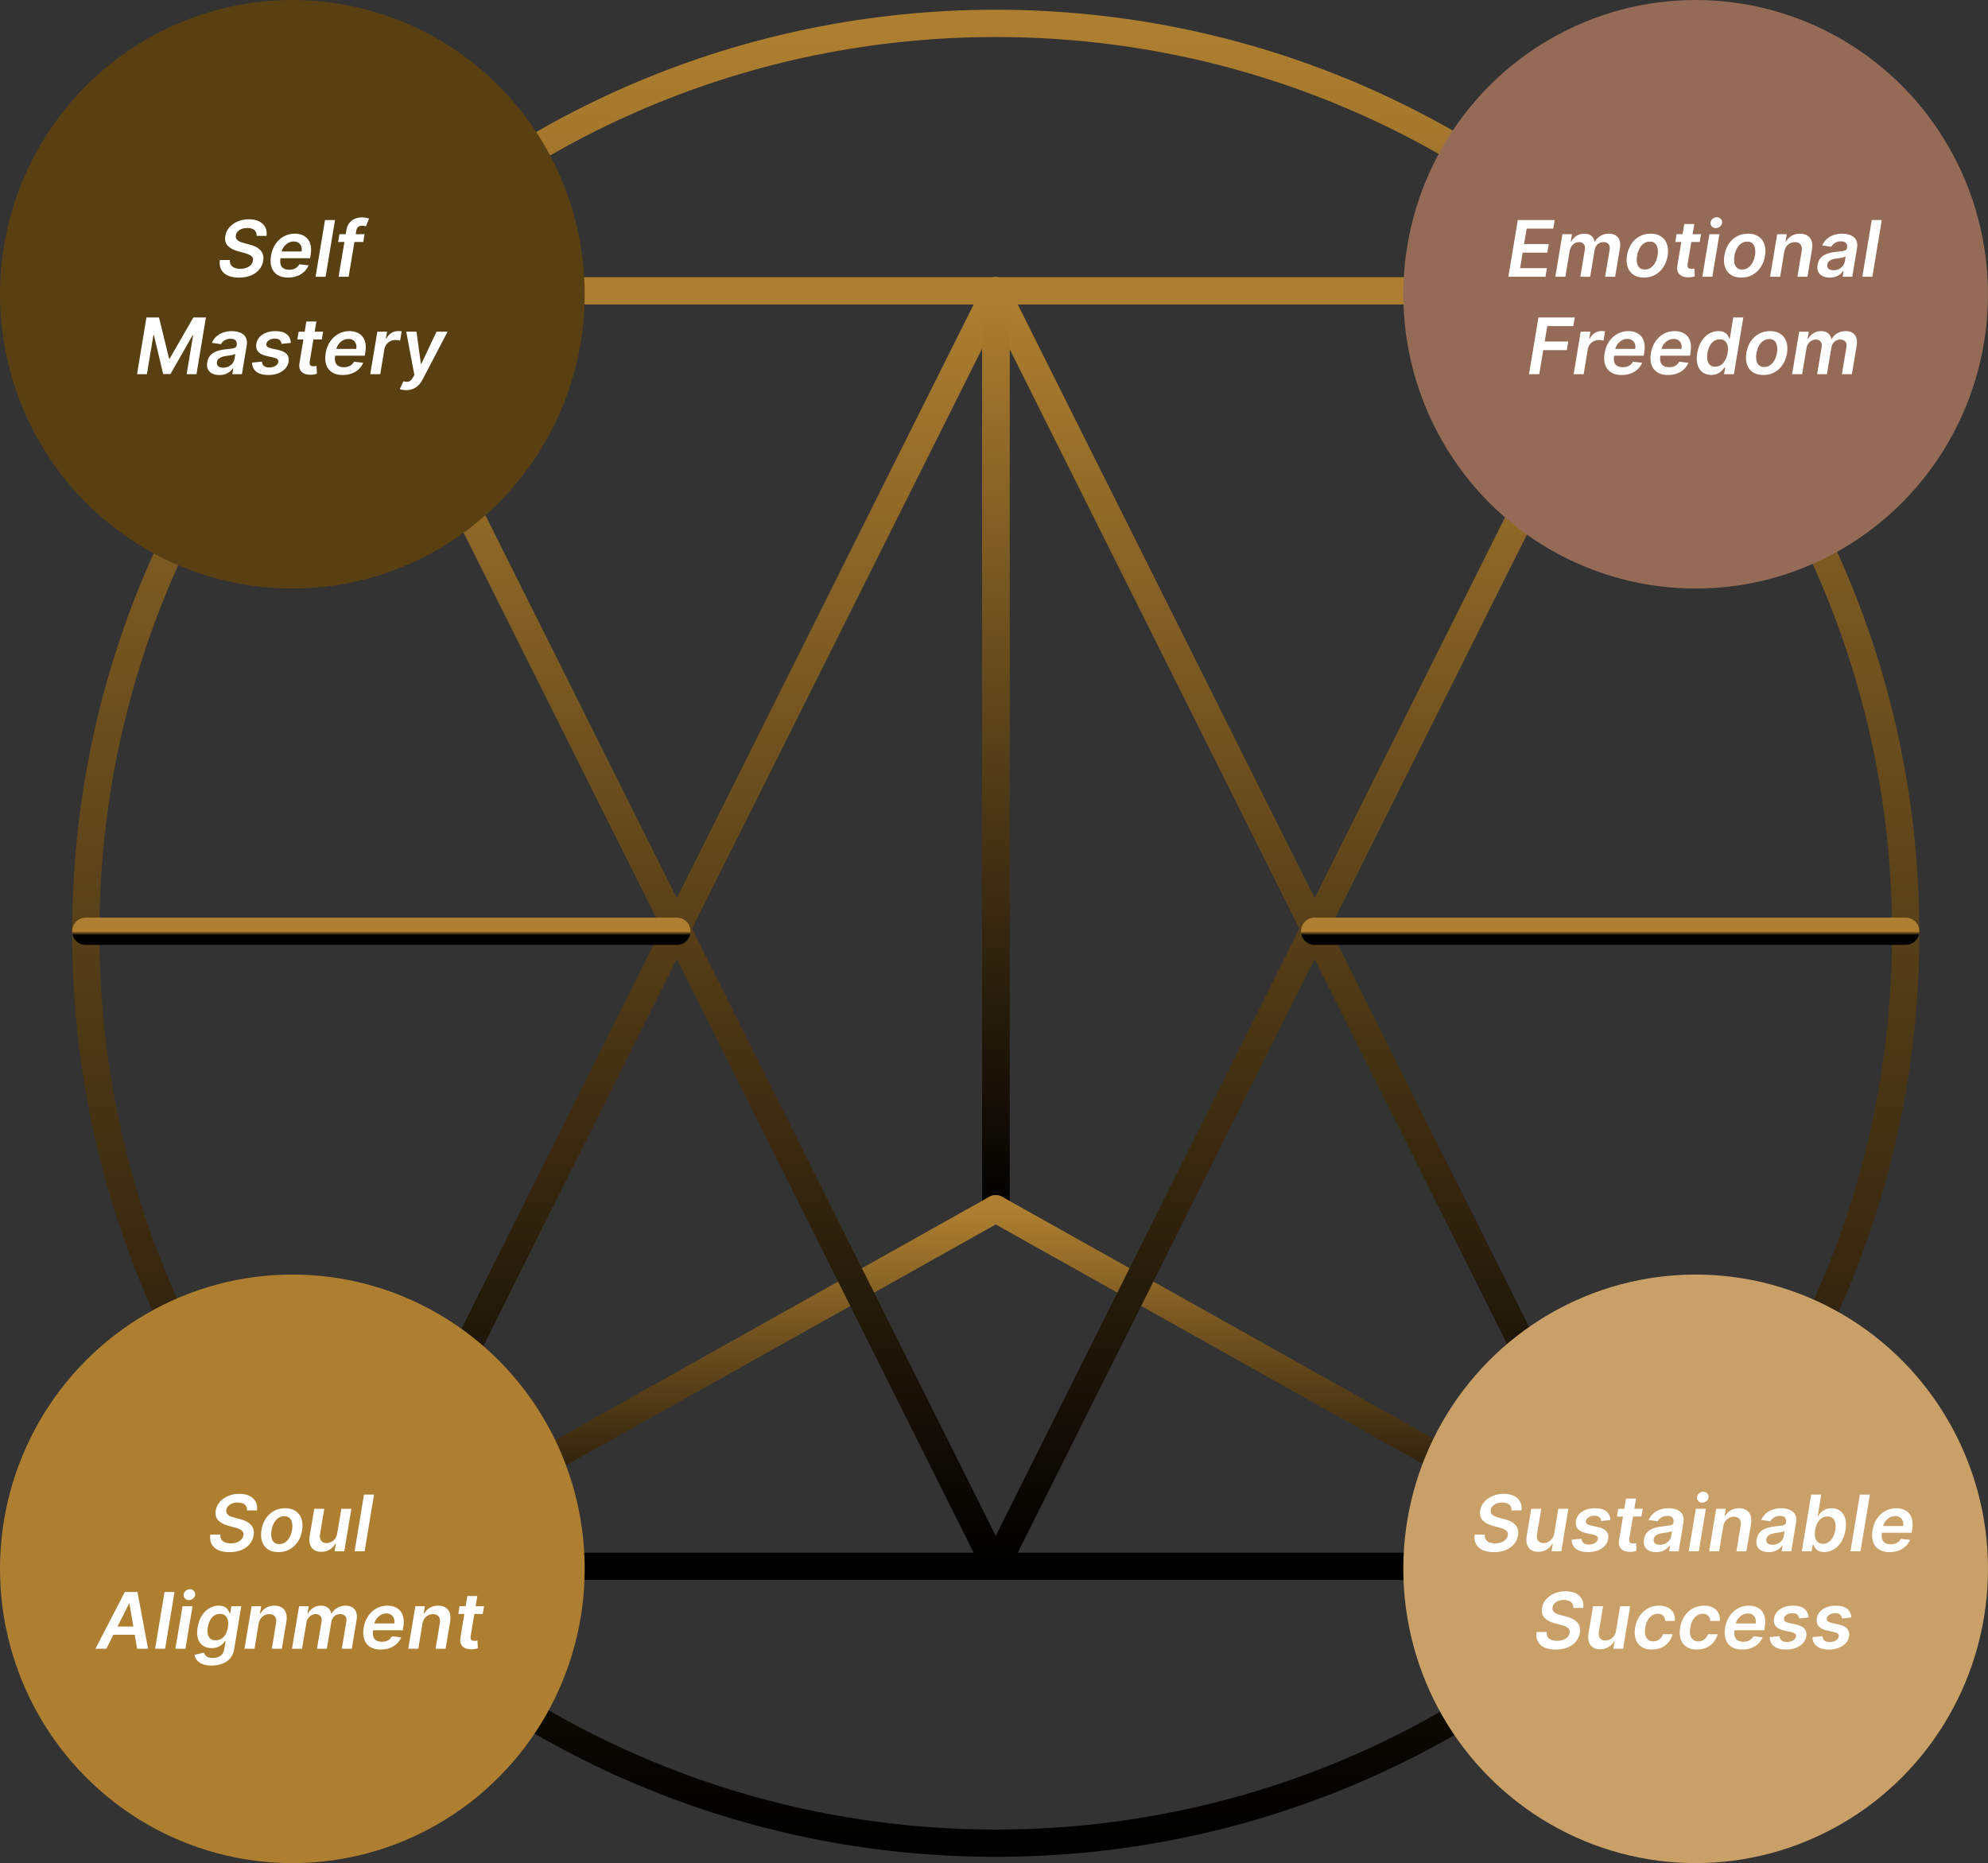 <?xml version="1.0" encoding="UTF-8"?>
<svg xmlns="http://www.w3.org/2000/svg" width="510" height="478" viewBox="0 0 510 478" fill="none">
  <rect x="0" y="0" width="510" height="478" fill="#333333" stroke="none"/>
  <path d="M255.446 74.619V310.139" stroke="url(#paint0_linear_1433_933)" stroke-width="7" stroke-miterlimit="10" stroke-linecap="round" stroke-linejoin="round"></path>
  <path d="M255.444 74.619L91.824 401.859L419.063 401.86L255.444 74.619Z" stroke="url(#paint1_linear_1433_933)" stroke-width="7" stroke-miterlimit="10" stroke-linecap="round" stroke-linejoin="round"></path>
  <path d="M255.446 74.619V310.139" stroke="url(#paint2_linear_1433_933)" stroke-width="7" stroke-miterlimit="10" stroke-linecap="round" stroke-linejoin="round"></path>
  <path d="M255.446 74.619V310.139" stroke="url(#paint3_linear_1433_933)" stroke-width="7" stroke-miterlimit="10" stroke-linecap="round" stroke-linejoin="round"></path>
  <path d="M255.446 74.619V310.139" stroke="url(#paint4_linear_1433_933)" stroke-width="7" stroke-miterlimit="10" stroke-linecap="round" stroke-linejoin="round"></path>
  <path d="M419.064 401.86L255.446 310.138" stroke="url(#paint5_linear_1433_933)" stroke-width="7" stroke-miterlimit="10" stroke-linecap="round" stroke-linejoin="round"></path>
  <path d="M91.824 401.86L255.446 310.138" stroke="url(#paint6_linear_1433_933)" stroke-width="7" stroke-miterlimit="10" stroke-linecap="round" stroke-linejoin="round"></path>
  <path d="M255.443 401.859L419.063 74.619L91.824 74.618L255.443 401.859Z" stroke="url(#paint7_linear_1433_933)" stroke-width="7" stroke-miterlimit="10" stroke-linecap="round" stroke-linejoin="round"></path>
  <path d="M255.446 472.887C384.374 472.887 488.89 368.371 488.89 239.444C488.89 110.516 384.374 6 255.446 6C126.519 6 22.003 110.516 22.003 239.444C22.003 368.371 126.519 472.887 255.446 472.887Z" stroke="url(#paint8_linear_1433_933)" stroke-width="7" stroke-miterlimit="10" stroke-linecap="round" stroke-linejoin="round"></path>
  <path d="M337.255 238.923H488.89" stroke="url(#paint9_linear_1433_933)" stroke-width="7" stroke-miterlimit="10" stroke-linecap="round" stroke-linejoin="round"></path>
  <path d="M22 238.923H173.635" stroke="url(#paint10_linear_1433_933)" stroke-width="7" stroke-miterlimit="10" stroke-linecap="round" stroke-linejoin="round"></path>
  <ellipse cx="75" cy="75.5" rx="75" ry="75.5" fill="#594013"></ellipse>
  <path d="M65.845 60.524C65.864 59.866 65.663 59.362 65.241 59.011C64.825 58.661 64.226 58.486 63.444 58.486C62.895 58.486 62.41 58.569 61.989 58.734C61.572 58.895 61.236 59.12 60.98 59.409C60.724 59.693 60.566 60.017 60.504 60.382C60.452 60.68 60.478 60.941 60.582 61.163C60.686 61.386 60.845 61.575 61.058 61.731C61.276 61.888 61.522 62.018 61.797 62.122C62.076 62.226 62.36 62.314 62.649 62.385L63.956 62.726C64.477 62.854 64.974 63.026 65.447 63.244C65.921 63.457 66.33 63.732 66.676 64.068C67.026 64.4 67.282 64.8 67.443 65.269C67.604 65.737 67.63 66.287 67.521 66.916C67.379 67.769 67.036 68.519 66.491 69.168C65.951 69.812 65.241 70.316 64.361 70.68C63.485 71.04 62.464 71.22 61.3 71.22C60.173 71.22 59.221 71.045 58.444 70.695C57.668 70.34 57.1 69.826 56.74 69.153C56.385 68.481 56.271 67.664 56.399 66.703H58.991C58.939 67.21 59.022 67.631 59.24 67.967C59.462 68.303 59.782 68.555 60.199 68.72C60.615 68.886 61.098 68.969 61.648 68.969C62.221 68.969 62.739 68.883 63.203 68.713C63.667 68.538 64.046 68.296 64.339 67.989C64.638 67.676 64.82 67.312 64.886 66.895C64.953 66.521 64.898 66.208 64.723 65.957C64.548 65.706 64.275 65.498 63.906 65.332C63.541 65.162 63.106 65.01 62.599 64.878L61.023 64.452C59.882 64.139 59.015 63.67 58.423 63.045C57.836 62.42 57.628 61.587 57.798 60.545C57.94 59.684 58.298 58.933 58.871 58.294C59.444 57.65 60.161 57.151 61.023 56.795C61.884 56.436 62.827 56.256 63.849 56.256C64.882 56.256 65.755 56.436 66.47 56.795C67.19 57.155 67.715 57.657 68.047 58.301C68.383 58.94 68.494 59.681 68.38 60.524H65.845ZM73.883 71.213C72.789 71.213 71.885 70.986 71.17 70.531C70.455 70.072 69.953 69.423 69.664 68.585C69.38 67.742 69.333 66.751 69.522 65.609C69.707 64.487 70.083 63.502 70.651 62.655C71.22 61.803 71.93 61.14 72.782 60.666C73.639 60.188 74.586 59.949 75.623 59.949C76.295 59.949 76.913 60.058 77.477 60.276C78.04 60.489 78.516 60.82 78.904 61.27C79.293 61.72 79.56 62.293 79.707 62.989C79.854 63.68 79.847 64.504 79.686 65.46L79.565 66.249H70.616L70.893 64.516H77.37C77.455 64.023 77.427 63.585 77.285 63.202C77.143 62.813 76.906 62.508 76.575 62.285C76.243 62.063 75.829 61.952 75.332 61.952C74.825 61.952 74.352 62.082 73.911 62.342C73.476 62.598 73.109 62.929 72.811 63.337C72.512 63.744 72.323 64.172 72.242 64.622L71.951 66.284C71.847 66.966 71.871 67.522 72.022 67.953C72.174 68.384 72.439 68.701 72.818 68.905C73.196 69.108 73.675 69.21 74.252 69.21C74.631 69.21 74.981 69.158 75.303 69.054C75.625 68.95 75.912 68.794 76.163 68.585C76.418 68.372 76.632 68.112 76.802 67.804L79.153 68.074C78.892 68.708 78.511 69.262 78.009 69.736C77.507 70.204 76.906 70.569 76.205 70.829C75.509 71.085 74.735 71.213 73.883 71.213ZM85.943 56.455L83.528 71H80.957L83.372 56.455H85.943ZM93.522 60.091L93.189 62.08H86.74L87.074 60.091H93.522ZM86.861 71L88.856 59.061C88.97 58.327 89.219 57.716 89.602 57.229C89.99 56.741 90.462 56.376 91.015 56.135C91.574 55.894 92.168 55.773 92.798 55.773C93.248 55.773 93.639 55.808 93.97 55.879C94.301 55.95 94.543 56.014 94.694 56.071L93.864 58.06C93.755 58.026 93.622 57.993 93.466 57.96C93.314 57.922 93.137 57.903 92.933 57.903C92.455 57.903 92.097 58.019 91.861 58.251C91.624 58.479 91.468 58.805 91.392 59.231L89.439 71H86.861ZM37.567 81.454H40.792L43.37 91.994H43.54L49.599 81.454H52.823L50.408 96H47.88L49.542 86.007H49.414L43.732 95.957H41.85L39.492 85.986H39.357L37.681 96H35.153L37.567 81.454ZM56.275 96.22C55.583 96.22 54.982 96.097 54.471 95.851C53.959 95.6 53.583 95.231 53.341 94.743C53.105 94.255 53.045 93.654 53.164 92.939C53.268 92.323 53.467 91.814 53.761 91.412C54.059 91.01 54.423 90.688 54.854 90.446C55.29 90.2 55.763 90.015 56.275 89.892C56.791 89.769 57.316 89.679 57.851 89.622C58.505 89.556 59.033 89.494 59.435 89.438C59.842 89.381 60.148 89.296 60.351 89.182C60.555 89.063 60.678 88.883 60.721 88.642V88.599C60.806 88.064 60.721 87.65 60.465 87.356C60.209 87.063 59.783 86.916 59.187 86.916C58.562 86.916 58.036 87.053 57.61 87.328C57.184 87.603 56.874 87.927 56.679 88.301L54.35 87.96C54.644 87.297 55.046 86.743 55.557 86.298C56.069 85.849 56.658 85.512 57.326 85.29C57.998 85.062 58.715 84.949 59.478 84.949C59.999 84.949 60.508 85.01 61.005 85.133C61.507 85.257 61.949 85.46 62.333 85.744C62.721 86.024 63.005 86.405 63.185 86.888C63.37 87.371 63.401 87.974 63.278 88.699L62.063 96H59.591L59.847 94.501H59.762C59.558 94.805 59.293 95.088 58.966 95.354C58.64 95.614 58.252 95.825 57.802 95.986C57.352 96.142 56.843 96.22 56.275 96.22ZM57.248 94.331C57.764 94.331 58.228 94.229 58.64 94.026C59.052 93.817 59.39 93.543 59.655 93.202C59.92 92.861 60.086 92.489 60.153 92.087L60.366 90.801C60.271 90.867 60.124 90.929 59.925 90.986C59.726 91.043 59.504 91.092 59.258 91.135C59.016 91.178 58.777 91.215 58.54 91.249C58.304 91.282 58.1 91.31 57.929 91.334C57.536 91.386 57.177 91.471 56.85 91.59C56.528 91.708 56.261 91.874 56.047 92.087C55.839 92.295 55.709 92.565 55.657 92.896C55.581 93.365 55.692 93.722 55.991 93.969C56.289 94.21 56.708 94.331 57.248 94.331ZM74.599 87.974L72.234 88.23C72.21 87.989 72.136 87.764 72.013 87.555C71.89 87.347 71.706 87.181 71.459 87.058C71.218 86.93 70.905 86.867 70.522 86.867C69.963 86.867 69.473 86.992 69.052 87.243C68.63 87.494 68.391 87.816 68.334 88.209C68.282 88.502 68.353 88.742 68.547 88.926C68.742 89.111 69.101 89.267 69.627 89.395L71.431 89.793C72.425 90.015 73.14 90.375 73.576 90.872C74.016 91.369 74.17 92.02 74.037 92.825C73.924 93.498 73.63 94.09 73.157 94.601C72.683 95.108 72.077 95.503 71.339 95.787C70.605 96.071 69.79 96.213 68.895 96.213C67.537 96.213 66.49 95.931 65.756 95.368C65.027 94.8 64.665 94.019 64.67 93.024L67.198 92.783C67.226 93.275 67.399 93.647 67.716 93.898C68.034 94.144 68.474 94.269 69.037 94.274C69.672 94.279 70.207 94.146 70.643 93.876C71.083 93.602 71.332 93.268 71.388 92.875C71.436 92.581 71.362 92.342 71.168 92.158C70.979 91.973 70.64 91.826 70.153 91.717L68.363 91.327C67.35 91.104 66.627 90.728 66.197 90.197C65.77 89.662 65.626 88.988 65.763 88.173C65.877 87.51 66.154 86.94 66.594 86.462C67.039 85.979 67.61 85.607 68.306 85.347C69.002 85.081 69.781 84.949 70.643 84.949C71.94 84.949 72.918 85.221 73.576 85.766C74.234 86.31 74.575 87.046 74.599 87.974ZM82.89 85.091L82.557 87.079H76.292L76.619 85.091H82.89ZM78.594 82.477H81.165L79.46 92.719C79.408 93.064 79.417 93.329 79.489 93.514C79.564 93.694 79.685 93.817 79.851 93.883C80.021 93.95 80.213 93.983 80.426 93.983C80.582 93.983 80.729 93.971 80.866 93.947C81.004 93.919 81.112 93.898 81.193 93.883L81.307 95.894C81.15 95.941 80.94 95.993 80.674 96.05C80.414 96.106 80.102 96.14 79.737 96.149C79.084 96.163 78.515 96.064 78.032 95.851C77.554 95.633 77.204 95.299 76.981 94.849C76.764 94.395 76.714 93.827 76.832 93.145L78.594 82.477ZM87.906 96.213C86.813 96.213 85.908 95.986 85.193 95.531C84.478 95.072 83.977 94.423 83.688 93.585C83.404 92.742 83.356 91.751 83.546 90.609C83.73 89.487 84.107 88.502 84.675 87.655C85.243 86.803 85.953 86.14 86.806 85.666C87.663 85.188 88.61 84.949 89.647 84.949C90.319 84.949 90.937 85.058 91.5 85.276C92.064 85.489 92.54 85.82 92.928 86.27C93.316 86.72 93.584 87.293 93.73 87.989C93.877 88.68 93.87 89.504 93.709 90.46L93.588 91.249H84.639L84.916 89.516H91.394C91.479 89.023 91.451 88.585 91.308 88.202C91.166 87.813 90.93 87.508 90.598 87.285C90.267 87.063 89.853 86.952 89.355 86.952C88.849 86.952 88.375 87.082 87.935 87.342C87.499 87.598 87.132 87.93 86.834 88.337C86.536 88.744 86.346 89.172 86.266 89.622L85.975 91.284C85.87 91.966 85.894 92.522 86.046 92.953C86.197 93.384 86.462 93.701 86.841 93.905C87.22 94.108 87.698 94.21 88.276 94.21C88.654 94.21 89.005 94.158 89.327 94.054C89.649 93.95 89.935 93.794 90.186 93.585C90.442 93.372 90.655 93.112 90.826 92.804L93.176 93.074C92.916 93.708 92.535 94.262 92.033 94.736C91.531 95.204 90.93 95.569 90.229 95.829C89.533 96.085 88.759 96.213 87.906 96.213ZM94.98 96L96.799 85.091H99.291L98.986 86.909H99.1C99.398 86.279 99.819 85.794 100.364 85.453C100.913 85.108 101.5 84.935 102.125 84.935C102.272 84.935 102.431 84.942 102.601 84.956C102.771 84.965 102.918 84.982 103.041 85.006L102.644 87.371C102.535 87.333 102.364 87.3 102.132 87.271C101.905 87.238 101.68 87.222 101.458 87.222C100.989 87.222 100.553 87.323 100.151 87.527C99.753 87.726 99.417 88.003 99.142 88.358C98.868 88.713 98.69 89.123 98.61 89.587L97.551 96H94.98ZM104.192 100.091C103.842 100.091 103.522 100.063 103.233 100.006C102.949 99.954 102.724 99.892 102.558 99.821L103.496 97.818C103.851 97.927 104.171 97.974 104.455 97.96C104.744 97.951 105.009 97.854 105.25 97.669C105.496 97.489 105.738 97.193 105.975 96.781L106.301 96.192L104.213 85.091H106.841L107.977 93.344H108.091L111.99 85.091H114.824L108.439 97.307C108.131 97.899 107.774 98.401 107.367 98.812C106.959 99.229 106.493 99.546 105.968 99.764C105.447 99.982 104.855 100.091 104.192 100.091Z" fill="white"></path>
  <ellipse cx="435" cy="75.5" rx="75" ry="75.5" fill="#946B56"></ellipse>
  <path d="M386.959 71L389.374 56.455H398.834L398.465 58.663H391.64L390.986 62.612H397.321L396.952 64.821H390.617L389.963 68.791H396.846L396.476 71H386.959ZM399.001 71L400.819 60.091H403.284L402.971 61.945H403.106C403.438 61.32 403.895 60.832 404.477 60.481C405.059 60.126 405.715 59.949 406.444 59.949C407.178 59.949 407.77 60.129 408.22 60.489C408.674 60.844 408.954 61.329 409.058 61.945H409.172C409.512 61.334 410 60.849 410.635 60.489C411.274 60.129 411.991 59.949 412.787 59.949C413.781 59.949 414.543 60.266 415.074 60.901C415.604 61.535 415.767 62.461 415.564 63.678L414.342 71H411.771L412.936 64.075C413.04 63.398 412.936 62.903 412.623 62.591C412.315 62.274 411.901 62.115 411.38 62.115C410.76 62.115 410.244 62.307 409.832 62.69C409.425 63.074 409.174 63.576 409.079 64.196L407.936 71H405.414L406.593 63.969C406.679 63.405 406.579 62.956 406.295 62.619C406.016 62.283 405.604 62.115 405.059 62.115C404.69 62.115 404.337 62.21 404.001 62.399C403.665 62.589 403.378 62.854 403.142 63.195C402.91 63.531 402.758 63.921 402.687 64.367L401.579 71H399.001ZM421.73 71.213C420.655 71.213 419.76 70.976 419.045 70.503C418.335 70.029 417.836 69.364 417.547 68.507C417.258 67.65 417.206 66.656 417.391 65.524C417.575 64.407 417.945 63.429 418.499 62.591C419.057 61.753 419.76 61.104 420.608 60.645C421.46 60.181 422.414 59.949 423.47 59.949C424.545 59.949 425.438 60.188 426.148 60.666C426.858 61.14 427.357 61.805 427.646 62.662C427.94 63.519 427.994 64.518 427.81 65.659C427.63 66.772 427.258 67.745 426.695 68.578C426.136 69.412 425.433 70.06 424.585 70.524C423.738 70.983 422.786 71.213 421.73 71.213ZM421.943 69.153C422.54 69.153 423.063 68.992 423.513 68.671C423.967 68.344 424.339 67.906 424.628 67.356C424.921 66.803 425.125 66.187 425.239 65.51C425.343 64.856 425.345 64.265 425.246 63.734C425.146 63.199 424.933 62.776 424.607 62.463C424.285 62.146 423.837 61.987 423.264 61.987C422.668 61.987 422.14 62.153 421.68 62.484C421.226 62.811 420.854 63.251 420.565 63.805C420.277 64.355 420.078 64.968 419.969 65.645C419.86 66.298 419.855 66.89 419.955 67.421C420.054 67.951 420.267 68.372 420.594 68.685C420.92 68.997 421.37 69.153 421.943 69.153ZM436.377 60.091L436.043 62.08H429.779L430.105 60.091H436.377ZM432.08 57.477H434.651L432.946 67.719C432.894 68.064 432.904 68.329 432.975 68.514C433.051 68.694 433.171 68.817 433.337 68.883C433.507 68.95 433.699 68.983 433.912 68.983C434.069 68.983 434.215 68.971 434.353 68.947C434.49 68.919 434.599 68.898 434.679 68.883L434.793 70.894C434.637 70.941 434.426 70.993 434.161 71.05C433.9 71.106 433.588 71.14 433.223 71.149C432.57 71.163 432.002 71.064 431.519 70.851C431.041 70.633 430.69 70.299 430.468 69.849C430.25 69.395 430.2 68.827 430.319 68.145L432.08 57.477ZM436.709 71L438.527 60.091H441.098L439.28 71H436.709ZM440.189 58.528C439.777 58.528 439.436 58.391 439.166 58.117C438.896 57.842 438.778 57.513 438.811 57.129C438.844 56.746 439.017 56.417 439.33 56.142C439.647 55.867 440.009 55.73 440.416 55.73C440.828 55.73 441.167 55.867 441.432 56.142C441.702 56.417 441.82 56.746 441.787 57.129C441.759 57.513 441.586 57.842 441.268 58.117C440.956 58.391 440.596 58.528 440.189 58.528ZM446.711 71.213C445.636 71.213 444.741 70.976 444.026 70.503C443.316 70.029 442.816 69.364 442.527 68.507C442.239 67.65 442.186 66.656 442.371 65.524C442.556 64.407 442.925 63.429 443.479 62.591C444.038 61.753 444.741 61.104 445.588 60.645C446.441 60.181 447.395 59.949 448.451 59.949C449.525 59.949 450.418 60.188 451.128 60.666C451.838 61.14 452.338 61.805 452.627 62.662C452.92 63.519 452.975 64.518 452.79 65.659C452.61 66.772 452.239 67.745 451.675 68.578C451.116 69.412 450.413 70.06 449.566 70.524C448.718 70.983 447.766 71.213 446.711 71.213ZM446.924 69.153C447.52 69.153 448.043 68.992 448.493 68.671C448.948 68.344 449.319 67.906 449.608 67.356C449.902 66.803 450.105 66.187 450.219 65.51C450.323 64.856 450.326 64.265 450.226 63.734C450.127 63.199 449.914 62.776 449.587 62.463C449.265 62.146 448.818 61.987 448.245 61.987C447.648 61.987 447.12 62.153 446.661 62.484C446.206 62.811 445.835 63.251 445.546 63.805C445.257 64.355 445.058 64.968 444.949 65.645C444.84 66.298 444.836 66.89 444.935 67.421C445.034 67.951 445.248 68.372 445.574 68.685C445.901 68.997 446.351 69.153 446.924 69.153ZM457.728 64.608L456.677 71H454.099L455.917 60.091H458.381L458.069 61.945H458.204C458.545 61.334 459.023 60.849 459.638 60.489C460.254 60.129 460.971 59.949 461.79 59.949C462.534 59.949 463.159 60.11 463.665 60.432C464.172 60.749 464.532 61.215 464.745 61.831C464.958 62.442 464.991 63.183 464.844 64.054L463.68 71H461.109L462.195 64.452C462.318 63.727 462.226 63.159 461.918 62.747C461.615 62.331 461.128 62.122 460.455 62.122C460.005 62.122 459.591 62.222 459.212 62.42C458.834 62.615 458.514 62.896 458.254 63.266C457.998 63.635 457.823 64.082 457.728 64.608ZM469.39 71.22C468.699 71.22 468.097 71.097 467.586 70.851C467.075 70.6 466.698 70.231 466.457 69.743C466.22 69.255 466.161 68.654 466.279 67.939C466.383 67.323 466.582 66.814 466.876 66.412C467.174 66.01 467.539 65.688 467.969 65.446C468.405 65.2 468.879 65.015 469.39 64.892C469.906 64.769 470.432 64.679 470.967 64.622C471.62 64.556 472.148 64.494 472.55 64.438C472.958 64.381 473.263 64.296 473.467 64.182C473.67 64.063 473.793 63.883 473.836 63.642V63.599C473.921 63.064 473.836 62.65 473.58 62.356C473.325 62.063 472.898 61.916 472.302 61.916C471.677 61.916 471.151 62.053 470.725 62.328C470.299 62.603 469.989 62.927 469.795 63.301L467.465 62.96C467.759 62.297 468.161 61.743 468.673 61.298C469.184 60.849 469.773 60.512 470.441 60.29C471.113 60.062 471.831 59.949 472.593 59.949C473.114 59.949 473.623 60.01 474.12 60.133C474.622 60.257 475.065 60.46 475.448 60.744C475.836 61.024 476.121 61.405 476.3 61.888C476.485 62.371 476.516 62.974 476.393 63.699L475.178 71H472.707L472.962 69.501H472.877C472.674 69.805 472.408 70.088 472.082 70.354C471.755 70.614 471.367 70.825 470.917 70.986C470.467 71.142 469.958 71.22 469.39 71.22ZM470.363 69.331C470.879 69.331 471.343 69.229 471.755 69.026C472.167 68.817 472.505 68.543 472.771 68.202C473.036 67.861 473.201 67.489 473.268 67.087L473.481 65.801C473.386 65.867 473.239 65.929 473.04 65.986C472.842 66.043 472.619 66.092 472.373 66.135C472.131 66.178 471.892 66.215 471.656 66.249C471.419 66.282 471.215 66.31 471.045 66.334C470.652 66.386 470.292 66.471 469.965 66.59C469.643 66.708 469.376 66.874 469.163 67.087C468.954 67.295 468.824 67.565 468.772 67.896C468.696 68.365 468.808 68.722 469.106 68.969C469.404 69.21 469.823 69.331 470.363 69.331ZM482.749 56.455L480.335 71H477.763L480.178 56.455H482.749ZM392.252 96L394.667 81.454H403.985L403.616 83.663H396.933L396.279 87.612H402.323L401.954 89.821H395.91L394.887 96H392.252ZM403.701 96L405.519 85.091H408.012L407.707 86.909H407.82C408.119 86.279 408.54 85.794 409.085 85.453C409.634 85.108 410.221 84.935 410.846 84.935C410.993 84.935 411.151 84.942 411.322 84.956C411.492 84.965 411.639 84.982 411.762 85.006L411.364 87.371C411.255 87.333 411.085 87.3 410.853 87.271C410.626 87.238 410.401 87.222 410.178 87.222C409.71 87.222 409.274 87.323 408.871 87.527C408.474 87.726 408.138 88.003 407.863 88.358C407.588 88.713 407.411 89.123 407.33 89.587L406.272 96H403.701ZM416.002 96.213C414.908 96.213 414.004 95.986 413.289 95.531C412.574 95.072 412.072 94.423 411.783 93.585C411.499 92.742 411.452 91.751 411.641 90.609C411.826 89.487 412.202 88.502 412.771 87.655C413.339 86.803 414.049 86.14 414.901 85.666C415.758 85.188 416.705 84.949 417.742 84.949C418.415 84.949 419.032 85.058 419.596 85.276C420.159 85.489 420.635 85.82 421.023 86.27C421.412 86.72 421.679 87.293 421.826 87.989C421.973 88.68 421.966 89.504 421.805 90.46L421.684 91.249H412.735L413.012 89.516H419.489C419.575 89.023 419.546 88.585 419.404 88.202C419.262 87.813 419.025 87.508 418.694 87.285C418.362 87.063 417.948 86.952 417.451 86.952C416.944 86.952 416.471 87.082 416.031 87.342C415.595 87.598 415.228 87.93 414.93 88.337C414.631 88.744 414.442 89.172 414.362 89.622L414.07 91.284C413.966 91.966 413.99 92.522 414.141 92.953C414.293 93.384 414.558 93.701 414.937 93.905C415.316 94.108 415.794 94.21 416.371 94.21C416.75 94.21 417.101 94.158 417.423 94.054C417.745 93.95 418.031 93.794 418.282 93.585C418.538 93.372 418.751 93.112 418.921 92.804L421.272 93.074C421.012 93.708 420.63 94.262 420.129 94.736C419.627 95.204 419.025 95.569 418.325 95.829C417.629 96.085 416.854 96.213 416.002 96.213ZM427.877 96.213C426.783 96.213 425.879 95.986 425.164 95.531C424.449 95.072 423.947 94.423 423.658 93.585C423.374 92.742 423.327 91.751 423.516 90.609C423.701 89.487 424.077 88.502 424.646 87.655C425.214 86.803 425.924 86.14 426.776 85.666C427.633 85.188 428.58 84.949 429.617 84.949C430.29 84.949 430.907 85.058 431.471 85.276C432.034 85.489 432.51 85.82 432.898 86.27C433.287 86.72 433.554 87.293 433.701 87.989C433.848 88.68 433.841 89.504 433.68 90.46L433.559 91.249H424.61L424.887 89.516H431.364C431.45 89.023 431.421 88.585 431.279 88.202C431.137 87.813 430.9 87.508 430.569 87.285C430.237 87.063 429.823 86.952 429.326 86.952C428.819 86.952 428.346 87.082 427.906 87.342C427.47 87.598 427.103 87.93 426.805 88.337C426.506 88.744 426.317 89.172 426.237 89.622L425.945 91.284C425.841 91.966 425.865 92.522 426.016 92.953C426.168 93.384 426.433 93.701 426.812 93.905C427.191 94.108 427.669 94.21 428.246 94.21C428.625 94.21 428.976 94.158 429.298 94.054C429.62 93.95 429.906 93.794 430.157 93.585C430.413 93.372 430.626 93.112 430.796 92.804L433.147 93.074C432.887 93.708 432.505 94.262 432.004 94.736C431.502 95.204 430.9 95.569 430.2 95.829C429.504 96.085 428.729 96.213 427.877 96.213ZM438.985 96.192C438.128 96.192 437.397 95.972 436.79 95.531C436.184 95.091 435.754 94.452 435.498 93.614C435.247 92.776 435.219 91.758 435.413 90.56C435.616 89.347 435.988 88.325 436.528 87.492C437.067 86.653 437.711 86.021 438.46 85.595C439.212 85.164 440.008 84.949 440.846 84.949C441.49 84.949 441.999 85.058 442.373 85.276C442.752 85.489 443.036 85.747 443.225 86.05C443.415 86.348 443.554 86.63 443.644 86.895H443.751L444.653 81.454H447.231L444.816 96H442.288L442.579 94.281H442.423C442.243 94.546 442.004 94.828 441.705 95.126C441.407 95.42 441.035 95.671 440.59 95.879C440.145 96.088 439.61 96.192 438.985 96.192ZM440.008 94.082C440.557 94.082 441.049 93.936 441.485 93.642C441.925 93.344 442.292 92.93 442.586 92.399C442.879 91.869 443.085 91.251 443.204 90.546C443.322 89.84 443.322 89.227 443.204 88.706C443.085 88.185 442.856 87.78 442.515 87.492C442.174 87.203 441.727 87.058 441.173 87.058C440.604 87.058 440.105 87.207 439.674 87.506C439.248 87.804 438.897 88.216 438.623 88.742C438.348 89.267 438.154 89.868 438.04 90.546C437.927 91.227 437.92 91.836 438.019 92.371C438.123 92.901 438.339 93.32 438.665 93.628C438.997 93.931 439.444 94.082 440.008 94.082ZM452.355 96.213C451.28 96.213 450.385 95.976 449.67 95.503C448.96 95.029 448.461 94.364 448.172 93.507C447.883 92.65 447.831 91.656 448.016 90.524C448.2 89.407 448.57 88.429 449.124 87.591C449.682 86.753 450.385 86.104 451.233 85.645C452.085 85.181 453.039 84.949 454.095 84.949C455.17 84.949 456.063 85.188 456.773 85.666C457.483 86.14 457.982 86.805 458.271 87.662C458.565 88.519 458.619 89.518 458.435 90.659C458.255 91.772 457.883 92.745 457.32 93.578C456.761 94.412 456.058 95.06 455.21 95.524C454.363 95.983 453.411 96.213 452.355 96.213ZM452.568 94.153C453.165 94.153 453.688 93.992 454.138 93.671C454.592 93.344 454.964 92.906 455.253 92.356C455.546 91.803 455.75 91.187 455.864 90.51C455.968 89.856 455.97 89.265 455.871 88.734C455.771 88.199 455.558 87.776 455.232 87.463C454.91 87.146 454.462 86.987 453.889 86.987C453.293 86.987 452.765 87.153 452.305 87.484C451.851 87.811 451.479 88.251 451.19 88.805C450.902 89.355 450.703 89.968 450.594 90.645C450.485 91.298 450.48 91.89 450.58 92.421C450.679 92.951 450.892 93.372 451.219 93.685C451.545 93.997 451.995 94.153 452.568 94.153ZM459.743 96L461.561 85.091H464.026L463.713 86.945H463.848C464.18 86.32 464.637 85.832 465.219 85.481C465.801 85.126 466.457 84.949 467.186 84.949C467.92 84.949 468.512 85.129 468.962 85.489C469.417 85.844 469.696 86.329 469.8 86.945H469.914C470.255 86.334 470.742 85.849 471.377 85.489C472.016 85.129 472.733 84.949 473.529 84.949C474.523 84.949 475.285 85.266 475.816 85.901C476.346 86.535 476.509 87.461 476.306 88.678L475.084 96H472.513L473.678 89.075C473.782 88.398 473.678 87.903 473.365 87.591C473.058 87.274 472.643 87.115 472.123 87.115C471.502 87.115 470.986 87.307 470.574 87.69C470.167 88.074 469.916 88.576 469.821 89.196L468.678 96H466.157L467.336 88.969C467.421 88.405 467.321 87.956 467.037 87.619C466.758 87.283 466.346 87.115 465.801 87.115C465.432 87.115 465.079 87.21 464.743 87.399C464.407 87.588 464.121 87.854 463.884 88.195C463.652 88.531 463.5 88.921 463.429 89.367L462.321 96H459.743Z" fill="white"></path>
  <ellipse cx="75" cy="402.5" rx="75" ry="75.5" fill="#AE7F30"></ellipse>
  <path d="M63.394 387.524C63.413 386.866 63.212 386.362 62.79 386.011C62.373 385.661 61.775 385.486 60.993 385.486C60.444 385.486 59.959 385.569 59.537 385.734C59.121 385.895 58.784 386.12 58.529 386.409C58.273 386.693 58.114 387.018 58.053 387.382C58.001 387.68 58.027 387.941 58.131 388.163C58.235 388.386 58.394 388.575 58.607 388.732C58.825 388.888 59.071 389.018 59.346 389.122C59.625 389.226 59.909 389.314 60.198 389.385L61.505 389.726C62.026 389.854 62.523 390.027 62.996 390.244C63.47 390.457 63.879 390.732 64.225 391.068C64.575 391.4 64.831 391.8 64.992 392.268C65.153 392.737 65.179 393.286 65.07 393.916C64.928 394.768 64.585 395.519 64.04 396.168C63.5 396.812 62.79 397.316 61.909 397.68C61.033 398.04 60.013 398.22 58.848 398.22C57.721 398.22 56.77 398.045 55.993 397.695C55.217 397.339 54.649 396.826 54.289 396.153C53.934 395.481 53.82 394.664 53.948 393.703H56.54C56.488 394.21 56.571 394.631 56.789 394.967C57.011 395.304 57.331 395.554 57.748 395.72C58.164 395.886 58.647 395.969 59.196 395.969C59.769 395.969 60.288 395.884 60.752 395.713C61.216 395.538 61.595 395.296 61.888 394.989C62.186 394.676 62.369 394.312 62.435 393.895C62.501 393.521 62.447 393.208 62.272 392.957C62.096 392.706 61.824 392.498 61.455 392.332C61.09 392.162 60.655 392.01 60.148 391.878L58.571 391.452C57.43 391.139 56.564 390.67 55.972 390.045C55.385 389.42 55.176 388.587 55.347 387.545C55.489 386.684 55.846 385.933 56.419 385.294C56.992 384.65 57.71 384.151 58.571 383.795C59.433 383.436 60.375 383.256 61.398 383.256C62.43 383.256 63.304 383.436 64.019 383.795C64.739 384.155 65.264 384.657 65.596 385.301C65.932 385.94 66.043 386.681 65.929 387.524H63.394ZM71.418 398.213C70.343 398.213 69.448 397.976 68.733 397.503C68.023 397.029 67.523 396.364 67.234 395.507C66.945 394.65 66.894 393.656 67.078 392.524C67.263 391.407 67.632 390.429 68.186 389.591C68.745 388.753 69.448 388.104 70.296 387.645C71.148 387.181 72.102 386.949 73.158 386.949C74.233 386.949 75.125 387.188 75.835 387.666C76.546 388.14 77.045 388.805 77.334 389.662C77.627 390.519 77.682 391.518 77.497 392.659C77.317 393.772 76.945 394.745 76.382 395.578C75.823 396.411 75.12 397.06 74.273 397.524C73.425 397.983 72.474 398.213 71.418 398.213ZM71.631 396.153C72.227 396.153 72.751 395.992 73.2 395.67C73.655 395.344 74.026 394.906 74.315 394.357C74.609 393.803 74.812 393.187 74.926 392.51C75.03 391.857 75.033 391.265 74.933 390.734C74.834 390.199 74.621 389.776 74.294 389.463C73.972 389.146 73.525 388.987 72.952 388.987C72.355 388.987 71.827 389.153 71.368 389.484C70.913 389.811 70.542 390.251 70.253 390.805C69.964 391.355 69.765 391.968 69.656 392.645C69.547 393.298 69.543 393.89 69.642 394.42C69.742 394.951 69.954 395.372 70.281 395.685C70.608 395.997 71.058 396.153 71.631 396.153ZM86.512 393.412L87.57 387.091H90.141L88.323 398H85.83L86.157 396.061H86.043C85.702 396.672 85.214 397.171 84.58 397.56C83.95 397.948 83.226 398.142 82.407 398.142C81.692 398.142 81.088 397.983 80.596 397.666C80.103 397.344 79.753 396.878 79.544 396.267C79.341 395.652 79.31 394.908 79.452 394.037L80.617 387.091H83.188L82.094 393.639C81.985 394.33 82.085 394.88 82.392 395.287C82.705 395.694 83.169 395.898 83.784 395.898C84.163 395.898 84.544 395.805 84.928 395.621C85.316 395.436 85.655 395.161 85.944 394.797C86.232 394.428 86.422 393.966 86.512 393.412ZM95.952 383.455L93.538 398H90.967L93.381 383.455H95.952ZM27.294 423H24.481L32.017 408.455H35.27L37.983 423H35.17L33.217 411.438H33.103L27.294 423ZM28.331 417.297H36.001L35.646 419.413H27.976L28.331 417.297ZM44.771 408.455L42.356 423H39.785L42.2 408.455H44.771ZM45 423L46.818 412.091H49.389L47.571 423H45ZM48.48 410.528C48.068 410.528 47.727 410.391 47.457 410.116C47.187 409.842 47.069 409.513 47.102 409.129C47.135 408.746 47.308 408.417 47.621 408.142C47.938 407.867 48.3 407.73 48.707 407.73C49.119 407.73 49.458 407.867 49.723 408.142C49.993 408.417 50.111 408.746 50.078 409.129C50.05 409.513 49.877 409.842 49.559 410.116C49.247 410.391 48.887 410.528 48.48 410.528ZM54.277 427.318C53.349 427.318 52.575 427.193 51.955 426.942C51.334 426.696 50.856 426.364 50.52 425.947C50.184 425.531 49.976 425.069 49.895 424.562L52.31 424.001C52.381 424.214 52.495 424.425 52.651 424.634C52.812 424.847 53.048 425.022 53.361 425.159C53.673 425.301 54.09 425.372 54.611 425.372C55.34 425.372 55.977 425.195 56.522 424.839C57.066 424.484 57.402 423.907 57.53 423.107L57.857 421.04H57.729C57.558 421.305 57.324 421.577 57.026 421.857C56.732 422.136 56.361 422.37 55.911 422.56C55.466 422.749 54.931 422.844 54.306 422.844C53.468 422.844 52.741 422.647 52.125 422.254C51.51 421.857 51.067 421.265 50.797 420.479C50.532 419.688 50.499 418.698 50.698 417.51C50.892 416.312 51.256 415.301 51.791 414.477C52.331 413.649 52.977 413.021 53.73 412.595C54.483 412.164 55.279 411.949 56.117 411.949C56.756 411.949 57.265 412.058 57.644 412.276C58.022 412.489 58.309 412.747 58.503 413.05C58.697 413.348 58.839 413.63 58.929 413.895H59.064L59.362 412.091H61.898L60.066 423.178C59.914 424.11 59.566 424.882 59.022 425.493C58.477 426.108 57.793 426.565 56.969 426.864C56.15 427.167 55.252 427.318 54.277 427.318ZM55.328 420.827C55.873 420.827 56.361 420.694 56.791 420.429C57.222 420.164 57.582 419.783 57.871 419.286C58.16 418.788 58.361 418.192 58.475 417.496C58.588 416.809 58.584 416.208 58.46 415.692C58.342 415.176 58.112 414.776 57.772 414.491C57.431 414.203 56.986 414.058 56.436 414.058C55.863 414.058 55.361 414.207 54.931 414.506C54.504 414.804 54.154 415.214 53.879 415.734C53.61 416.25 53.42 416.838 53.311 417.496C53.207 418.163 53.207 418.748 53.311 419.25C53.42 419.747 53.64 420.135 53.972 420.415C54.308 420.689 54.76 420.827 55.328 420.827ZM66.351 416.608L65.3 423H62.722L64.54 412.091H67.004L66.692 413.945H66.827C67.168 413.334 67.646 412.848 68.261 412.489C68.877 412.129 69.594 411.949 70.413 411.949C71.157 411.949 71.782 412.11 72.288 412.432C72.795 412.749 73.155 413.215 73.368 413.831C73.581 414.442 73.614 415.183 73.468 416.054L72.303 423H69.732L70.818 416.452C70.942 415.727 70.849 415.159 70.541 414.747C70.238 414.33 69.751 414.122 69.078 414.122C68.629 414.122 68.214 414.222 67.835 414.42C67.457 414.615 67.137 414.896 66.877 415.266C66.621 415.635 66.446 416.082 66.351 416.608ZM74.909 423L76.728 412.091H79.192L78.879 413.945H79.014C79.346 413.32 79.803 412.832 80.385 412.482C80.968 412.126 81.623 411.949 82.353 411.949C83.086 411.949 83.678 412.129 84.128 412.489C84.583 412.844 84.862 413.329 84.966 413.945H85.08C85.421 413.334 85.908 412.848 86.543 412.489C87.182 412.129 87.899 411.949 88.695 411.949C89.689 411.949 90.451 412.266 90.982 412.901C91.512 413.535 91.675 414.461 91.472 415.678L90.25 423H87.679L88.844 416.075C88.948 415.398 88.844 414.903 88.531 414.591C88.224 414.274 87.809 414.115 87.288 414.115C86.668 414.115 86.152 414.307 85.74 414.69C85.333 415.074 85.082 415.576 84.987 416.196L83.844 423H81.323L82.502 415.969C82.587 415.405 82.487 414.955 82.203 414.619C81.924 414.283 81.512 414.115 80.968 414.115C80.598 414.115 80.245 414.21 79.909 414.399C79.573 414.589 79.287 414.854 79.05 415.195C78.818 415.531 78.666 415.921 78.595 416.366L77.487 423H74.909ZM97.653 423.213C96.559 423.213 95.654 422.986 94.939 422.531C94.225 422.072 93.723 421.423 93.434 420.585C93.15 419.742 93.102 418.75 93.292 417.609C93.476 416.487 93.853 415.502 94.421 414.655C94.989 413.803 95.699 413.14 96.552 412.666C97.409 412.188 98.356 411.949 99.393 411.949C100.065 411.949 100.683 412.058 101.246 412.276C101.81 412.489 102.286 412.82 102.674 413.27C103.062 413.72 103.33 414.293 103.476 414.989C103.623 415.68 103.616 416.504 103.455 417.46L103.334 418.249H94.385L94.662 416.516H101.14C101.225 416.023 101.197 415.585 101.055 415.202C100.912 414.813 100.676 414.508 100.344 414.286C100.013 414.063 99.599 413.952 99.101 413.952C98.595 413.952 98.121 414.082 97.681 414.342C97.245 414.598 96.878 414.929 96.58 415.337C96.282 415.744 96.092 416.172 96.012 416.622L95.721 418.284C95.617 418.966 95.64 419.522 95.792 419.953C95.943 420.384 96.208 420.701 96.587 420.905C96.966 421.108 97.444 421.21 98.022 421.21C98.401 421.21 98.751 421.158 99.073 421.054C99.395 420.95 99.681 420.794 99.932 420.585C100.188 420.372 100.401 420.112 100.572 419.804L102.922 420.074C102.662 420.708 102.281 421.262 101.779 421.736C101.277 422.205 100.676 422.569 99.975 422.83C99.279 423.085 98.505 423.213 97.653 423.213ZM108.363 416.608L107.312 423H104.733L106.552 412.091H109.016L108.704 413.945H108.839C109.18 413.334 109.658 412.848 110.273 412.489C110.889 412.129 111.606 411.949 112.425 411.949C113.169 411.949 113.794 412.11 114.3 412.432C114.807 412.749 115.167 413.215 115.38 413.831C115.593 414.442 115.626 415.183 115.479 416.054L114.314 423H111.743L112.83 416.452C112.953 415.727 112.861 415.159 112.553 414.747C112.25 414.33 111.762 414.122 111.09 414.122C110.64 414.122 110.226 414.222 109.847 414.42C109.468 414.615 109.149 414.896 108.888 415.266C108.633 415.635 108.457 416.082 108.363 416.608ZM124.18 412.091L123.846 414.08H117.581L117.908 412.091H124.18ZM119.883 409.477H122.454L120.749 419.719C120.697 420.064 120.706 420.33 120.778 420.514C120.853 420.694 120.974 420.817 121.14 420.884C121.31 420.95 121.502 420.983 121.715 420.983C121.871 420.983 122.018 420.971 122.155 420.947C122.293 420.919 122.402 420.898 122.482 420.884L122.596 422.893C122.439 422.941 122.229 422.993 121.964 423.05C121.703 423.107 121.391 423.14 121.026 423.149C120.373 423.163 119.805 423.064 119.322 422.851C118.843 422.633 118.493 422.299 118.27 421.849C118.053 421.395 118.003 420.827 118.121 420.145L119.883 409.477Z" fill="white"></path>
  <ellipse cx="435" cy="402.5" rx="75" ry="75.5" fill="#C9A067"></ellipse>
  <path d="M387.769 387.524C387.788 386.866 387.587 386.362 387.165 386.011C386.748 385.661 386.15 385.486 385.368 385.486C384.819 385.486 384.334 385.569 383.912 385.734C383.496 385.895 383.159 386.12 382.904 386.409C382.648 386.693 382.489 387.018 382.428 387.382C382.376 387.68 382.402 387.941 382.506 388.163C382.61 388.386 382.769 388.575 382.982 388.732C383.2 388.888 383.446 389.018 383.721 389.122C384 389.226 384.284 389.314 384.573 389.385L385.88 389.726C386.4 389.854 386.898 390.027 387.371 390.244C387.845 390.457 388.254 390.732 388.6 391.068C388.95 391.4 389.206 391.8 389.367 392.268C389.528 392.737 389.554 393.286 389.445 393.916C389.303 394.768 388.96 395.519 388.415 396.168C387.875 396.812 387.165 397.316 386.284 397.68C385.408 398.04 384.388 398.22 383.223 398.22C382.096 398.22 381.145 398.045 380.368 397.695C379.592 397.339 379.024 396.826 378.664 396.153C378.309 395.481 378.195 394.664 378.323 393.703H380.915C380.863 394.21 380.946 394.631 381.164 394.967C381.386 395.304 381.706 395.554 382.123 395.72C382.539 395.886 383.022 395.969 383.571 395.969C384.144 395.969 384.663 395.884 385.127 395.713C385.591 395.538 385.97 395.296 386.263 394.989C386.561 394.676 386.744 394.312 386.81 393.895C386.876 393.521 386.822 393.208 386.647 392.957C386.471 392.706 386.199 392.498 385.83 392.332C385.465 392.162 385.03 392.01 384.523 391.878L382.946 391.452C381.805 391.139 380.939 390.67 380.347 390.045C379.76 389.42 379.551 388.587 379.722 387.545C379.864 386.684 380.221 385.933 380.794 385.294C381.367 384.65 382.085 384.151 382.946 383.795C383.808 383.436 384.75 383.256 385.773 383.256C386.805 383.256 387.679 383.436 388.394 383.795C389.114 384.155 389.639 384.657 389.971 385.301C390.307 385.94 390.418 386.681 390.304 387.524H387.769ZM398.719 393.412L399.777 387.091H402.348L400.53 398H398.037L398.364 396.061H398.25C397.909 396.672 397.421 397.171 396.787 397.56C396.157 397.948 395.433 398.142 394.614 398.142C393.899 398.142 393.295 397.983 392.803 397.666C392.31 397.344 391.96 396.878 391.751 396.267C391.548 395.652 391.517 394.908 391.659 394.037L392.824 387.091H395.395L394.301 393.639C394.192 394.33 394.292 394.88 394.599 395.287C394.912 395.694 395.376 395.898 395.991 395.898C396.37 395.898 396.751 395.805 397.135 395.621C397.523 395.436 397.862 395.161 398.151 394.797C398.439 394.428 398.629 393.966 398.719 393.412ZM413.124 389.974L410.759 390.23C410.735 389.989 410.662 389.764 410.539 389.555C410.416 389.347 410.231 389.181 409.985 389.058C409.743 388.93 409.431 388.866 409.047 388.866C408.489 388.866 407.998 388.992 407.577 389.243C407.156 389.494 406.917 389.816 406.86 390.209C406.808 390.502 406.879 390.741 407.073 390.926C407.267 391.111 407.627 391.267 408.152 391.395L409.956 391.793C410.951 392.015 411.666 392.375 412.101 392.872C412.542 393.369 412.695 394.02 412.563 394.825C412.449 395.498 412.156 396.089 411.682 396.601C411.209 397.107 410.603 397.503 409.864 397.787C409.13 398.071 408.316 398.213 407.421 398.213C406.062 398.213 405.016 397.931 404.282 397.368C403.552 396.8 403.19 396.018 403.195 395.024L405.723 394.783C405.752 395.275 405.925 395.647 406.242 395.898C406.559 396.144 406.999 396.269 407.563 396.274C408.197 396.279 408.732 396.146 409.168 395.876C409.608 395.602 409.857 395.268 409.914 394.875C409.961 394.581 409.888 394.342 409.694 394.158C409.504 393.973 409.166 393.826 408.678 393.717L406.888 393.327C405.875 393.104 405.153 392.728 404.722 392.197C404.296 391.662 404.151 390.988 404.289 390.173C404.402 389.51 404.679 388.94 405.12 388.462C405.565 387.979 406.135 387.607 406.831 387.347C407.527 387.081 408.306 386.949 409.168 386.949C410.465 386.949 411.443 387.221 412.101 387.766C412.759 388.31 413.1 389.046 413.124 389.974ZM421.416 387.091L421.082 389.08H414.818L415.145 387.091H421.416ZM417.119 384.477H419.69L417.985 394.719C417.933 395.064 417.943 395.33 418.014 395.514C418.09 395.694 418.21 395.817 418.376 395.884C418.547 395.95 418.738 395.983 418.951 395.983C419.108 395.983 419.254 395.971 419.392 395.947C419.529 395.919 419.638 395.898 419.718 395.884L419.832 397.893C419.676 397.941 419.465 397.993 419.2 398.05C418.94 398.107 418.627 398.14 418.262 398.149C417.609 398.163 417.041 398.064 416.558 397.851C416.08 397.633 415.729 397.299 415.507 396.849C415.289 396.395 415.239 395.827 415.358 395.145L417.119 384.477ZM424.859 398.22C424.167 398.22 423.566 398.097 423.055 397.851C422.543 397.6 422.167 397.231 421.925 396.743C421.689 396.255 421.629 395.654 421.748 394.939C421.852 394.323 422.051 393.814 422.344 393.412C422.643 393.009 423.007 392.688 423.438 392.446C423.874 392.2 424.347 392.015 424.859 391.892C425.375 391.769 425.9 391.679 426.435 391.622C427.089 391.556 427.617 391.494 428.019 391.438C428.426 391.381 428.732 391.295 428.935 391.182C429.139 391.063 429.262 390.884 429.305 390.642V390.599C429.39 390.064 429.305 389.65 429.049 389.357C428.793 389.063 428.367 388.916 427.771 388.916C427.146 388.916 426.62 389.054 426.194 389.328C425.768 389.603 425.458 389.927 425.263 390.301L422.934 389.96C423.228 389.297 423.63 388.743 424.141 388.298C424.653 387.848 425.242 387.512 425.91 387.29C426.582 387.062 427.299 386.949 428.062 386.949C428.583 386.949 429.092 387.01 429.589 387.134C430.091 387.257 430.533 387.46 430.917 387.744C431.305 388.024 431.589 388.405 431.769 388.888C431.954 389.371 431.985 389.974 431.862 390.699L430.647 398H428.175L428.431 396.501H428.346C428.142 396.804 427.877 397.089 427.55 397.354C427.224 397.614 426.835 397.825 426.386 397.986C425.936 398.142 425.427 398.22 424.859 398.22ZM425.832 396.331C426.348 396.331 426.812 396.229 427.224 396.026C427.636 395.817 427.974 395.543 428.239 395.202C428.504 394.861 428.67 394.489 428.737 394.087L428.95 392.801C428.855 392.867 428.708 392.929 428.509 392.986C428.31 393.043 428.088 393.092 427.842 393.135C427.6 393.178 427.361 393.215 427.124 393.249C426.888 393.282 426.684 393.31 426.513 393.334C426.121 393.386 425.761 393.471 425.434 393.589C425.112 393.708 424.844 393.874 424.631 394.087C424.423 394.295 424.293 394.565 424.241 394.896C424.165 395.365 424.276 395.723 424.575 395.969C424.873 396.21 425.292 396.331 425.832 396.331ZM433.232 398L435.05 387.091H437.621L435.803 398H433.232ZM436.712 385.528C436.3 385.528 435.96 385.391 435.69 385.116C435.42 384.842 435.301 384.513 435.335 384.129C435.368 383.746 435.54 383.417 435.853 383.142C436.17 382.867 436.532 382.73 436.94 382.73C437.352 382.73 437.69 382.867 437.955 383.142C438.225 383.417 438.344 383.746 438.31 384.129C438.282 384.513 438.109 384.842 437.792 385.116C437.479 385.391 437.12 385.528 436.712 385.528ZM442.083 391.608L441.032 398H438.454L440.272 387.091H442.737L442.424 388.945H442.559C442.9 388.334 443.378 387.848 443.994 387.489C444.609 387.129 445.327 386.949 446.146 386.949C446.889 386.949 447.514 387.11 448.021 387.432C448.528 387.749 448.887 388.215 449.1 388.831C449.314 389.442 449.347 390.183 449.2 391.054L448.035 398H445.464L446.551 391.452C446.674 390.727 446.582 390.159 446.274 389.747C445.971 389.33 445.483 389.122 444.811 389.122C444.361 389.122 443.947 389.222 443.568 389.42C443.189 389.615 442.869 389.896 442.609 390.266C442.353 390.635 442.178 391.082 442.083 391.608ZM453.745 398.22C453.054 398.22 452.453 398.097 451.941 397.851C451.43 397.6 451.054 397.231 450.812 396.743C450.575 396.255 450.516 395.654 450.635 394.939C450.739 394.323 450.938 393.814 451.231 393.412C451.529 393.009 451.894 392.688 452.325 392.446C452.761 392.2 453.234 392.015 453.745 391.892C454.261 391.769 454.787 391.679 455.322 391.622C455.975 391.556 456.503 391.494 456.906 391.438C457.313 391.381 457.618 391.295 457.822 391.182C458.026 391.063 458.149 390.884 458.191 390.642V390.599C458.277 390.064 458.191 389.65 457.936 389.357C457.68 389.063 457.254 388.916 456.657 388.916C456.032 388.916 455.507 389.054 455.081 389.328C454.654 389.603 454.344 389.927 454.15 390.301L451.821 389.96C452.114 389.297 452.517 388.743 453.028 388.298C453.539 387.848 454.129 387.512 454.797 387.29C455.469 387.062 456.186 386.949 456.949 386.949C457.469 386.949 457.978 387.01 458.475 387.134C458.977 387.257 459.42 387.46 459.804 387.744C460.192 388.024 460.476 388.405 460.656 388.888C460.841 389.371 460.871 389.974 460.748 390.699L459.534 398H457.062L457.318 396.501H457.233C457.029 396.804 456.764 397.089 456.437 397.354C456.11 397.614 455.722 397.825 455.272 397.986C454.823 398.142 454.314 398.22 453.745 398.22ZM454.718 396.331C455.234 396.331 455.699 396.229 456.11 396.026C456.522 395.817 456.861 395.543 457.126 395.202C457.391 394.861 457.557 394.489 457.623 394.087L457.836 392.801C457.742 392.867 457.595 392.929 457.396 392.986C457.197 393.043 456.975 393.092 456.728 393.135C456.487 393.178 456.248 393.215 456.011 393.249C455.774 393.282 455.571 393.31 455.4 393.334C455.007 393.386 454.647 393.471 454.321 393.589C453.999 393.708 453.731 393.874 453.518 394.087C453.31 394.295 453.18 394.565 453.127 394.896C453.052 395.365 453.163 395.723 453.461 395.969C453.76 396.21 454.179 396.331 454.718 396.331ZM462.233 398L464.647 383.455H467.218L466.324 388.895H466.437C466.608 388.63 466.837 388.348 467.126 388.05C467.42 387.747 467.791 387.489 468.241 387.276C468.691 387.058 469.235 386.949 469.875 386.949C470.717 386.949 471.442 387.164 472.048 387.595C472.654 388.021 473.087 388.653 473.348 389.491C473.608 390.325 473.639 391.348 473.44 392.56C473.241 393.758 472.877 394.776 472.346 395.614C471.816 396.452 471.174 397.091 470.422 397.531C469.669 397.972 468.864 398.192 468.007 398.192C467.382 398.192 466.88 398.088 466.501 397.879C466.127 397.671 465.841 397.42 465.642 397.126C465.443 396.828 465.298 396.546 465.208 396.281H465.045L464.761 398H462.233ZM465.663 392.545C465.549 393.251 465.547 393.869 465.656 394.399C465.77 394.929 465.992 395.344 466.324 395.642C466.66 395.936 467.102 396.082 467.652 396.082C468.215 396.082 468.712 395.931 469.143 395.628C469.579 395.32 469.939 394.901 470.223 394.371C470.507 393.836 470.706 393.227 470.819 392.545C470.928 391.868 470.928 391.267 470.819 390.741C470.715 390.216 470.495 389.804 470.159 389.506C469.827 389.207 469.377 389.058 468.809 389.058C468.255 389.058 467.763 389.203 467.332 389.491C466.901 389.78 466.544 390.185 466.26 390.706C465.975 391.227 465.777 391.84 465.663 392.545ZM479.702 383.455L477.288 398H474.717L477.131 383.455H479.702ZM484.733 398.213C483.639 398.213 482.734 397.986 482.02 397.531C481.305 397.072 480.803 396.423 480.514 395.585C480.23 394.742 480.182 393.75 480.372 392.609C480.556 391.487 480.933 390.502 481.501 389.655C482.069 388.803 482.779 388.14 483.632 387.666C484.489 387.188 485.436 386.949 486.473 386.949C487.145 386.949 487.763 387.058 488.326 387.276C488.89 387.489 489.366 387.82 489.754 388.27C490.142 388.72 490.41 389.293 490.556 389.989C490.703 390.68 490.696 391.504 490.535 392.46L490.414 393.249H481.466L481.743 391.516H488.22C488.305 391.023 488.277 390.585 488.135 390.202C487.993 389.813 487.756 389.508 487.424 389.286C487.093 389.063 486.679 388.952 486.181 388.952C485.675 388.952 485.201 389.082 484.761 389.342C484.325 389.598 483.958 389.929 483.66 390.337C483.362 390.744 483.172 391.172 483.092 391.622L482.801 393.284C482.697 393.966 482.72 394.522 482.872 394.953C483.023 395.384 483.288 395.701 483.667 395.905C484.046 396.108 484.524 396.21 485.102 396.21C485.481 396.21 485.831 396.158 486.153 396.054C486.475 395.95 486.761 395.794 487.012 395.585C487.268 395.372 487.481 395.112 487.652 394.804L490.002 395.074C489.742 395.708 489.361 396.262 488.859 396.736C488.357 397.205 487.756 397.569 487.055 397.83C486.359 398.085 485.585 398.213 484.733 398.213ZM403.628 412.524C403.647 411.866 403.446 411.362 403.025 411.011C402.608 410.661 402.009 410.486 401.228 410.486C400.678 410.486 400.193 410.569 399.772 410.734C399.355 410.895 399.019 411.12 398.763 411.409C398.507 411.693 398.349 412.018 398.287 412.382C398.235 412.68 398.261 412.941 398.365 413.163C398.47 413.386 398.628 413.575 398.841 413.732C399.059 413.888 399.305 414.018 399.58 414.122C399.859 414.226 400.143 414.314 400.432 414.385L401.739 414.726C402.26 414.854 402.757 415.027 403.23 415.244C403.704 415.457 404.114 415.732 404.459 416.068C404.81 416.4 405.065 416.8 405.226 417.268C405.387 417.737 405.413 418.286 405.304 418.916C405.162 419.768 404.819 420.519 404.275 421.168C403.735 421.812 403.025 422.316 402.144 422.68C401.268 423.04 400.248 423.22 399.083 423.22C397.956 423.22 397.004 423.045 396.228 422.695C395.451 422.339 394.883 421.826 394.523 421.153C394.168 420.481 394.054 419.664 394.182 418.703H396.775C396.722 419.21 396.805 419.631 397.023 419.967C397.246 420.304 397.565 420.554 397.982 420.72C398.399 420.886 398.882 420.969 399.431 420.969C400.004 420.969 400.522 420.884 400.986 420.713C401.45 420.538 401.829 420.296 402.123 419.989C402.421 419.676 402.603 419.312 402.669 418.895C402.736 418.521 402.681 418.208 402.506 417.957C402.331 417.706 402.059 417.498 401.689 417.332C401.325 417.162 400.889 417.01 400.382 416.878L398.806 416.452C397.665 416.139 396.798 415.67 396.206 415.045C395.619 414.42 395.411 413.587 395.581 412.545C395.723 411.684 396.081 410.933 396.654 410.294C397.227 409.65 397.944 409.151 398.806 408.795C399.667 408.436 400.61 408.256 401.632 408.256C402.665 408.256 403.538 408.436 404.253 408.795C404.973 409.155 405.498 409.657 405.83 410.301C406.166 410.94 406.277 411.681 406.164 412.524H403.628ZM414.578 418.412L415.636 412.091H418.207L416.389 423H413.896L414.223 421.061H414.109C413.768 421.672 413.281 422.171 412.646 422.56C412.017 422.948 411.292 423.142 410.473 423.142C409.758 423.142 409.154 422.983 408.662 422.666C408.17 422.344 407.819 421.878 407.611 421.267C407.407 420.652 407.376 419.908 407.518 419.037L408.683 412.091H411.254L410.161 418.639C410.052 419.33 410.151 419.88 410.459 420.287C410.771 420.694 411.235 420.898 411.851 420.898C412.23 420.898 412.611 420.805 412.994 420.621C413.383 420.436 413.721 420.161 414.01 419.797C414.299 419.428 414.488 418.966 414.578 418.412ZM423.763 423.213C422.674 423.213 421.779 422.974 421.078 422.496C420.378 422.018 419.888 421.357 419.608 420.514C419.334 419.667 419.289 418.691 419.473 417.588C419.653 416.48 420.025 415.502 420.588 414.655C421.157 413.803 421.872 413.14 422.733 412.666C423.595 412.188 424.559 411.949 425.624 411.949C426.509 411.949 427.265 412.112 427.89 412.439C428.519 412.761 428.988 413.218 429.296 413.81C429.608 414.397 429.729 415.083 429.658 415.869H427.194C427.184 415.344 427.021 414.906 426.703 414.555C426.386 414.2 425.922 414.023 425.311 414.023C424.781 414.023 424.293 414.165 423.848 414.449C423.403 414.728 423.027 415.131 422.719 415.656C422.411 416.182 422.198 416.812 422.08 417.545C421.957 418.289 421.959 418.928 422.087 419.463C422.22 419.993 422.459 420.403 422.804 420.692C423.155 420.976 423.597 421.118 424.132 421.118C424.511 421.118 424.864 421.047 425.191 420.905C425.517 420.758 425.804 420.547 426.05 420.273C426.301 419.998 426.498 419.664 426.64 419.271H429.097C428.903 420.043 428.557 420.727 428.06 421.324C427.568 421.916 426.957 422.38 426.228 422.716C425.498 423.047 424.677 423.213 423.763 423.213ZM435.306 423.213C434.217 423.213 433.322 422.974 432.621 422.496C431.921 422.018 431.431 421.357 431.151 420.514C430.877 419.667 430.832 418.691 431.016 417.588C431.196 416.48 431.568 415.502 432.131 414.655C432.7 413.803 433.415 413.14 434.276 412.666C435.138 412.188 436.102 411.949 437.167 411.949C438.052 411.949 438.808 412.112 439.433 412.439C440.062 412.761 440.531 413.218 440.839 413.81C441.151 414.397 441.272 415.083 441.201 415.869H438.737C438.727 415.344 438.564 414.906 438.246 414.555C437.929 414.2 437.465 414.023 436.854 414.023C436.324 414.023 435.836 414.165 435.391 414.449C434.946 414.728 434.57 415.131 434.262 415.656C433.954 416.182 433.741 416.812 433.623 417.545C433.5 418.289 433.502 418.928 433.63 419.463C433.763 419.993 434.002 420.403 434.347 420.692C434.698 420.976 435.14 421.118 435.675 421.118C436.054 421.118 436.407 421.047 436.734 420.905C437.06 420.758 437.347 420.547 437.593 420.273C437.844 419.998 438.04 419.664 438.183 419.271H440.64C440.446 420.043 440.1 420.727 439.603 421.324C439.111 421.916 438.5 422.38 437.771 422.716C437.041 423.047 436.22 423.213 435.306 423.213ZM446.92 423.213C445.826 423.213 444.922 422.986 444.207 422.531C443.492 422.072 442.99 421.423 442.701 420.585C442.417 419.742 442.37 418.75 442.559 417.609C442.744 416.487 443.12 415.502 443.689 414.655C444.257 413.803 444.967 413.14 445.819 412.666C446.676 412.188 447.623 411.949 448.66 411.949C449.333 411.949 449.95 412.058 450.514 412.276C451.077 412.489 451.553 412.82 451.941 413.27C452.33 413.72 452.597 414.293 452.744 414.989C452.891 415.68 452.884 416.504 452.723 417.46L452.602 418.249H443.653L443.93 416.516H450.407C450.493 416.023 450.464 415.585 450.322 415.202C450.18 414.813 449.943 414.508 449.612 414.286C449.28 414.063 448.866 413.952 448.369 413.952C447.862 413.952 447.389 414.082 446.949 414.342C446.513 414.598 446.146 414.929 445.848 415.337C445.549 415.744 445.36 416.172 445.279 416.622L444.988 418.284C444.884 418.966 444.908 419.522 445.059 419.953C445.211 420.384 445.476 420.701 445.855 420.905C446.234 421.108 446.712 421.21 447.289 421.21C447.668 421.21 448.019 421.158 448.341 421.054C448.663 420.95 448.949 420.794 449.2 420.585C449.456 420.372 449.669 420.112 449.839 419.804L452.19 420.074C451.93 420.708 451.548 421.262 451.047 421.736C450.545 422.205 449.943 422.569 449.243 422.83C448.547 423.085 447.772 423.213 446.92 423.213ZM463.944 414.974L461.579 415.23C461.556 414.989 461.482 414.764 461.359 414.555C461.236 414.347 461.051 414.181 460.805 414.058C460.564 413.93 460.251 413.866 459.868 413.866C459.309 413.866 458.819 413.992 458.397 414.243C457.976 414.494 457.737 414.816 457.68 415.209C457.628 415.502 457.699 415.741 457.893 415.926C458.087 416.111 458.447 416.267 458.973 416.395L460.777 416.793C461.771 417.015 462.486 417.375 462.922 417.872C463.362 418.369 463.516 419.02 463.383 419.825C463.27 420.498 462.976 421.089 462.502 421.601C462.029 422.107 461.423 422.503 460.684 422.787C459.95 423.071 459.136 423.213 458.241 423.213C456.882 423.213 455.836 422.931 455.102 422.368C454.373 421.8 454.011 421.018 454.015 420.024L456.544 419.783C456.572 420.275 456.745 420.647 457.062 420.898C457.379 421.144 457.82 421.269 458.383 421.274C459.018 421.279 459.553 421.146 459.988 420.876C460.429 420.602 460.677 420.268 460.734 419.875C460.781 419.581 460.708 419.342 460.514 419.158C460.324 418.973 459.986 418.826 459.498 418.717L457.708 418.327C456.695 418.104 455.973 417.728 455.542 417.197C455.116 416.662 454.972 415.988 455.109 415.173C455.223 414.51 455.5 413.94 455.94 413.462C456.385 412.979 456.956 412.607 457.652 412.347C458.348 412.081 459.127 411.949 459.988 411.949C461.286 411.949 462.263 412.221 462.922 412.766C463.58 413.31 463.921 414.046 463.944 414.974ZM474.921 414.974L472.556 415.23C472.532 414.989 472.459 414.764 472.336 414.555C472.212 414.347 472.028 414.181 471.782 414.058C471.54 413.93 471.228 413.866 470.844 413.866C470.285 413.866 469.795 413.992 469.374 414.243C468.953 414.494 468.713 414.816 468.657 415.209C468.605 415.502 468.676 415.741 468.87 415.926C469.064 416.111 469.424 416.267 469.949 416.395L471.753 416.793C472.748 417.015 473.462 417.375 473.898 417.872C474.338 418.369 474.492 419.02 474.36 419.825C474.246 420.498 473.953 421.089 473.479 421.601C473.006 422.107 472.4 422.503 471.661 422.787C470.927 423.071 470.113 423.213 469.218 423.213C467.859 423.213 466.812 422.931 466.078 422.368C465.349 421.8 464.987 421.018 464.992 420.024L467.52 419.783C467.549 420.275 467.721 420.647 468.039 420.898C468.356 421.144 468.796 421.269 469.36 421.274C469.994 421.279 470.529 421.146 470.965 420.876C471.405 420.602 471.654 420.268 471.711 419.875C471.758 419.581 471.685 419.342 471.49 419.158C471.301 418.973 470.962 418.826 470.475 418.717L468.685 418.327C467.672 418.104 466.95 417.728 466.519 417.197C466.093 416.662 465.948 415.988 466.086 415.173C466.199 414.51 466.476 413.94 466.917 413.462C467.362 412.979 467.932 412.607 468.628 412.347C469.324 412.081 470.103 411.949 470.965 411.949C472.262 411.949 473.24 412.221 473.898 412.766C474.556 413.31 474.897 414.046 474.921 414.974Z" fill="white"></path>
  <defs>
    <linearGradient id="paint0_linear_1433_933" x1="255.946" y1="74.619" x2="255.946" y2="310.139" gradientUnits="userSpaceOnUse">
      <stop stop-color="#AE7F30"></stop>
      <stop offset="1"></stop>
    </linearGradient>
    <linearGradient id="paint1_linear_1433_933" x1="255.444" y1="74.619" x2="255.444" y2="401.86" gradientUnits="userSpaceOnUse">
      <stop stop-color="#AE7F30"></stop>
      <stop offset="1"></stop>
    </linearGradient>
    <linearGradient id="paint2_linear_1433_933" x1="255.946" y1="74.619" x2="255.946" y2="310.139" gradientUnits="userSpaceOnUse">
      <stop stop-color="#AE7F30"></stop>
      <stop offset="1"></stop>
    </linearGradient>
    <linearGradient id="paint3_linear_1433_933" x1="255.946" y1="74.619" x2="255.946" y2="310.139" gradientUnits="userSpaceOnUse">
      <stop stop-color="#AE7F30"></stop>
      <stop offset="1"></stop>
    </linearGradient>
    <linearGradient id="paint4_linear_1433_933" x1="255.946" y1="74.619" x2="255.946" y2="310.139" gradientUnits="userSpaceOnUse">
      <stop stop-color="#AE7F30"></stop>
      <stop offset="1"></stop>
    </linearGradient>
    <linearGradient id="paint5_linear_1433_933" x1="337.255" y1="310.138" x2="337.255" y2="401.86" gradientUnits="userSpaceOnUse">
      <stop stop-color="#AE7F30"></stop>
      <stop offset="1"></stop>
    </linearGradient>
    <linearGradient id="paint6_linear_1433_933" x1="173.635" y1="310.138" x2="173.635" y2="401.86" gradientUnits="userSpaceOnUse">
      <stop stop-color="#AE7F30"></stop>
      <stop offset="1"></stop>
    </linearGradient>
    <linearGradient id="paint7_linear_1433_933" x1="255.443" y1="74.618" x2="255.443" y2="401.859" gradientUnits="userSpaceOnUse">
      <stop stop-color="#AE7F30"></stop>
      <stop offset="1"></stop>
    </linearGradient>
    <linearGradient id="paint8_linear_1433_933" x1="255.446" y1="6" x2="255.446" y2="472.887" gradientUnits="userSpaceOnUse">
      <stop stop-color="#AE7F30"></stop>
      <stop offset="1"></stop>
    </linearGradient>
    <linearGradient id="paint9_linear_1433_933" x1="413.073" y1="238.923" x2="413.073" y2="239.923" gradientUnits="userSpaceOnUse">
      <stop stop-color="#AE7F30"></stop>
      <stop offset="1"></stop>
    </linearGradient>
    <linearGradient id="paint10_linear_1433_933" x1="97.817" y1="238.923" x2="97.817" y2="239.923" gradientUnits="userSpaceOnUse">
      <stop stop-color="#AE7F30"></stop>
      <stop offset="1"></stop>
    </linearGradient>
  </defs>
</svg>
